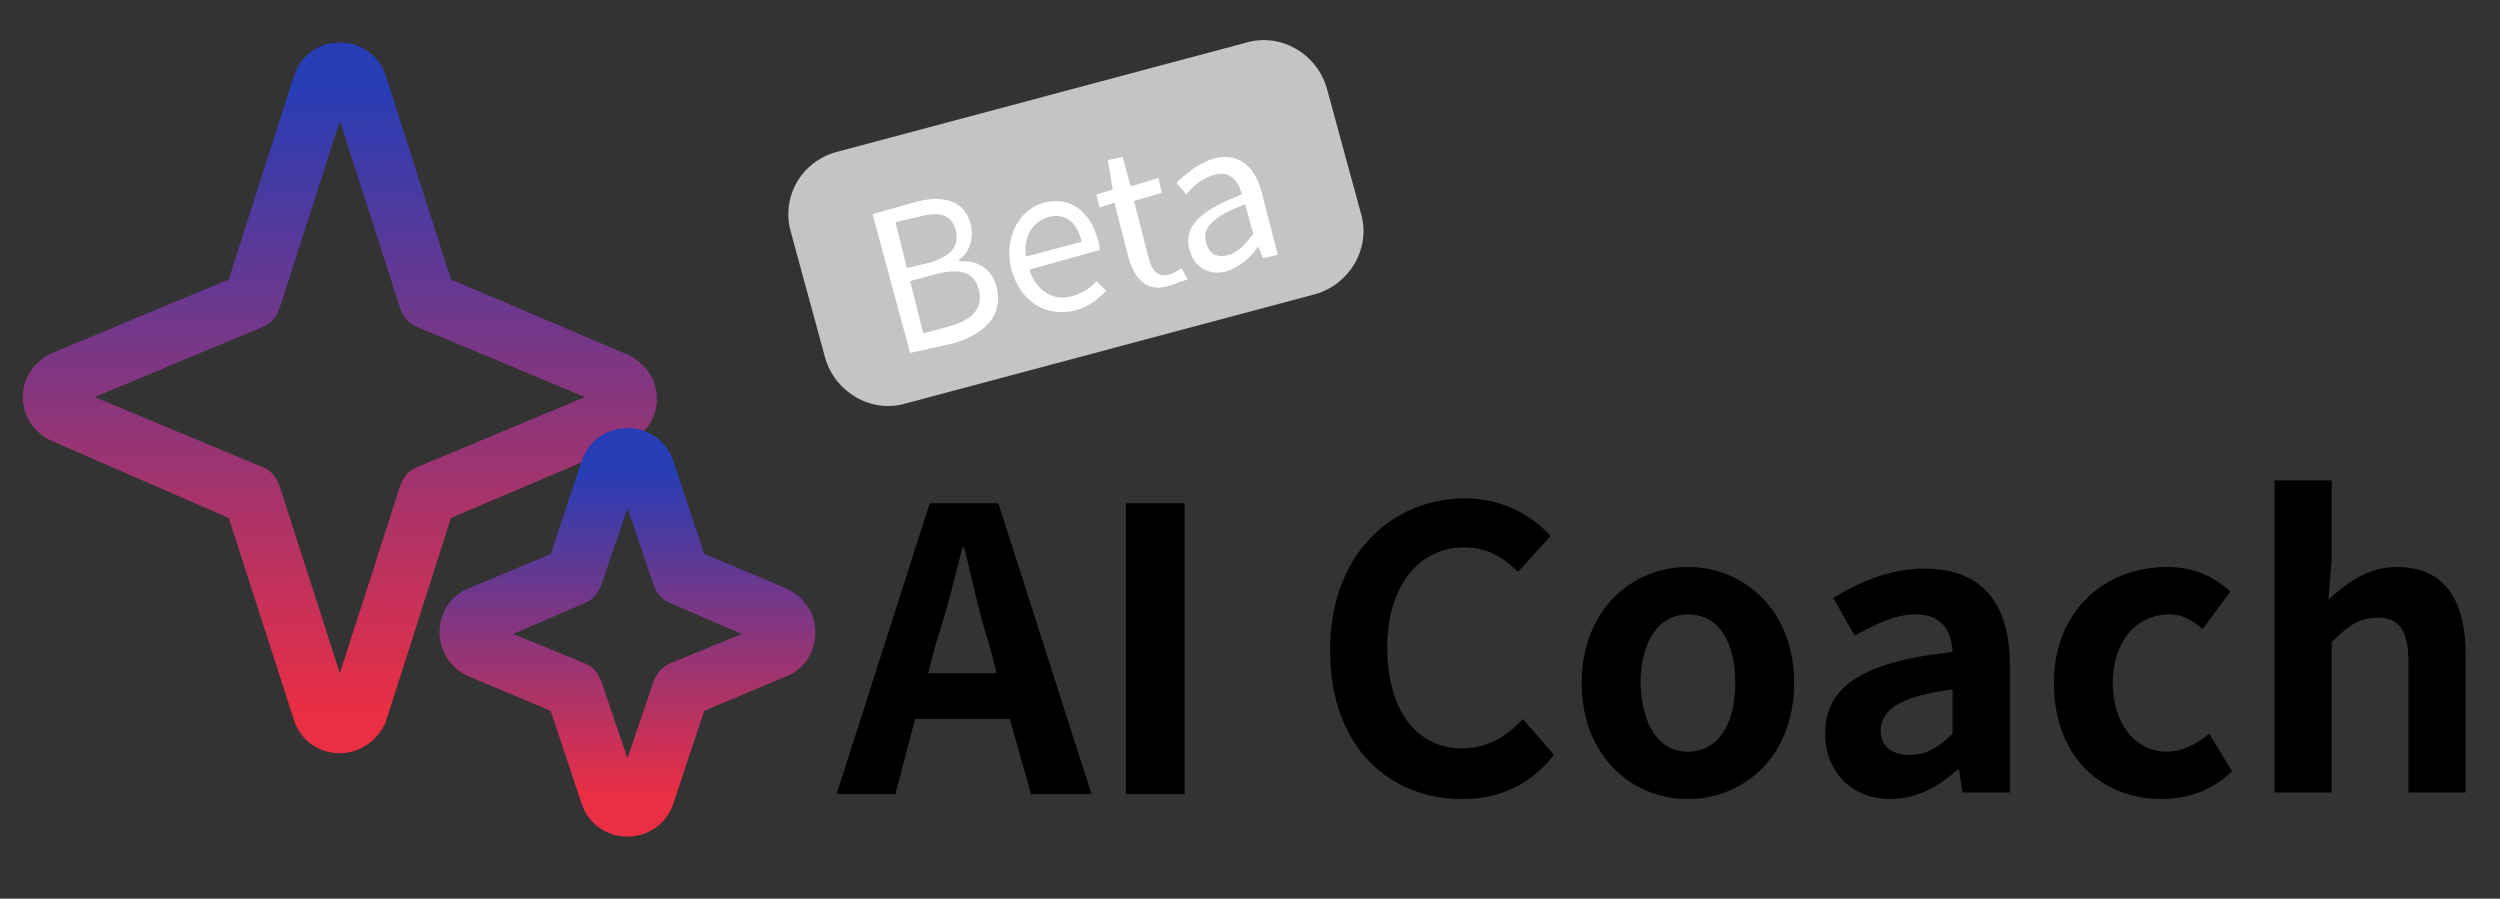 <?xml version="1.0" encoding="utf-8"?>
<!-- Generator: $$$/GeneralStr/196=Adobe Illustrator 27.6.0, SVG Export Plug-In . SVG Version: 6.00 Build 0)  -->
<svg version="1.1" id="圖層_1" xmlns="http://www.w3.org/2000/svg" xmlns:xlink="http://www.w3.org/1999/xlink" x="0px" y="0px"
	 viewBox="0 0 153 55" style="enable-background:new 0 0 153 55;" xml:space="preserve">
<rect x="0" y="0" width="153" height="55" fill="#333333" stroke="none"/>
<style type="text/css">
	.st0{fill:url(#SVGID_1_);}
	.st1{fill:url(#SVGID_00000149379534991299817610000017123216769832936857_);}
	.st2{fill:#C4C4C4;}
	.st3{fill:#FFFFFF;}
</style>
<g>
	
		<linearGradient id="SVGID_1_" gradientUnits="userSpaceOnUse" x1="20.8" y1="50.281" x2="20.8" y2="11.628" gradientTransform="matrix(1 0 0 -1 0 55.276)">
		<stop  offset="0" style="stop-color:#263DB6"/>
		<stop  offset="1" style="stop-color:#EA2E44"/>
	</linearGradient>
	<path class="st0" d="M20.8,46.1c-1.3,0-2.4-0.8-2.8-2l-4-12.4L3.2,27c-1.1-0.5-1.8-1.5-1.8-2.7c0-1.2,0.7-2.2,1.8-2.7L14,17.1
		l4-12.5c0.4-1.2,1.5-2,2.8-2s2.4,0.8,2.8,2l4,12.5l10.8,4.6c1.1,0.5,1.8,1.5,1.8,2.7c0,1.2-0.7,2.2-1.8,2.7l-10.8,4.6l-4,12.5
		C23.2,45.2,22.1,46.1,20.8,46.1z M5.8,24.3l10.3,4.3c0.5,0.2,0.8,0.6,1,1.1l3.7,11.5l3.7-11.5c0.2-0.5,0.5-0.9,1-1.1l10.3-4.3
		L25.5,20c-0.5-0.2-0.8-0.6-1-1.1L20.8,7.4l-3.7,11.5c-0.2,0.5-0.5,0.9-1,1.1L5.8,24.3z"/>
</g>
<g>
	
		<linearGradient id="SVGID_00000167359301479521593200000018349115306165671046_" gradientUnits="userSpaceOnUse" x1="38.407" y1="26.487" x2="38.407" y2="6.548" gradientTransform="matrix(1 0 0 -1 0 55.276)">
		<stop  offset="0" style="stop-color:#263DB6"/>
		<stop  offset="1" style="stop-color:#EA2E44"/>
	</linearGradient>
	<path style="fill:url(#SVGID_00000167359301479521593200000018349115306165671046_);" d="M38.4,51.2c-1.3,0-2.4-0.8-2.8-2l-1.9-5.7
		l-5-2.1c-1.1-0.5-1.8-1.5-1.8-2.7c0-1.2,0.7-2.3,1.8-2.7l5-2.1l1.9-5.7c0.4-1.2,1.5-2,2.8-2s2.4,0.8,2.8,2l1.9,5.7l5,2.1
		c1.1,0.5,1.8,1.5,1.8,2.7c0,1.2-0.7,2.3-1.8,2.7l-5,2.1l-1.9,5.7C40.8,50.4,39.7,51.2,38.4,51.2z M31.4,38.8l4.4,1.8
		c0.5,0.2,0.8,0.6,1,1.1l1.6,4.7l1.6-4.7c0.2-0.5,0.5-0.9,1-1.1l4.4-1.8L41,36.9c-0.5-0.2-0.8-0.6-1-1.1l-1.6-4.7l-1.6,4.7
		c-0.2,0.5-0.5,0.9-1,1.1L31.4,38.8z"/>
</g>
<path d="M57.3,39.3l-0.5,1.9H61l-0.5-1.9c-0.6-1.8-1-3.9-1.5-5.8h-0.1C58.4,35.5,57.9,37.5,57.3,39.3z M51.2,48.6l5.7-17.8h4.2
	l5.7,17.8h-3.7L61.8,44h-5.8l-1.2,4.6H51.2z M68.9,48.6V30.8h3.6v17.8H68.9z M89.5,48.9c-4.5,0-8.1-3.2-8.1-9.1
	c0-5.9,3.8-9.3,8.3-9.3c2.3,0,4.1,1.1,5.2,2.3L92.9,35c-0.9-0.9-1.9-1.5-3.3-1.5c-2.7,0-4.7,2.3-4.7,6.1c0,3.9,1.8,6.2,4.6,6.2
	c1.5,0,2.7-0.7,3.7-1.8l1.9,2.2C93.7,48,91.8,48.9,89.5,48.9z M103.3,48.9c-3.4,0-6.5-2.6-6.5-7.1s3.1-7.1,6.5-7.1
	c3.4,0,6.5,2.6,6.5,7.1S106.7,48.9,103.3,48.9z M103.3,46c1.8,0,2.9-1.6,2.9-4.2c0-2.5-1-4.2-2.9-4.2c-1.8,0-2.9,1.7-2.9,4.2
	C100.5,44.4,101.5,46,103.3,46z M115.7,48.9c-2.4,0-4-1.7-4-4c0-2.9,2.3-4.4,7.8-5c-0.1-1.3-0.6-2.3-2.3-2.3c-1.2,0-2.4,0.6-3.7,1.3
	l-1.3-2.3c1.6-1,3.5-1.8,5.6-1.8c3.4,0,5.2,2,5.2,5.9v7.8h-2.9l-0.2-1.4h-0.1C118.6,48.2,117.2,48.9,115.7,48.9z M116.9,46.2
	c1,0,1.8-0.5,2.6-1.3v-2.7c-3.3,0.4-4.4,1.3-4.4,2.5C115.1,45.7,115.8,46.2,116.9,46.2z M132.3,48.9c-3.7,0-6.6-2.6-6.6-7.1
	s3.2-7.1,6.9-7.1c1.7,0,2.9,0.6,3.9,1.5l-1.7,2.3c-0.7-0.6-1.3-0.9-2-0.9c-2.1,0-3.5,1.7-3.5,4.2c0,2.5,1.4,4.2,3.3,4.2
	c1,0,1.9-0.5,2.6-1.1l1.4,2.3C135.4,48.4,133.8,48.9,132.3,48.9z M139.2,48.6V29.4h3.5v4.8l-0.2,2.5c1.1-1,2.4-2,4.2-2
	c2.9,0,4.2,2,4.2,5.4v8.4h-3.5v-7.9c0-2.1-0.6-2.8-1.9-2.8c-1.1,0-1.8,0.5-2.8,1.5v9.2H139.2z"/>
<path class="st2" d="M51.2,9.3l25.1-6.7c2.1-0.6,4.3,0.7,4.9,2.8l2.1,7.7c0.6,2.1-0.7,4.3-2.8,4.9l-25.1,6.7
	c-2.1,0.6-4.3-0.7-4.9-2.8l-2.1-7.7C47.8,12.1,49,9.9,51.2,9.3z"/>
<path class="st3" d="M55.7,21.6l-2.3-8.5l2.5-0.7c1.7-0.5,3.1-0.2,3.5,1.3c0.2,0.8,0,1.7-0.7,2.2l0,0.1c1.1-0.1,2,0.4,2.3,1.6
	c0.4,1.7-0.7,2.8-2.6,3.4L55.7,21.6z M55.5,16.4l1.3-0.3c1.5-0.4,1.9-1.1,1.7-2c-0.3-1-1-1.2-2.4-0.8l-1.3,0.3L55.5,16.4z
	 M56.5,20.4L58,20c1.5-0.4,2.2-1.1,1.9-2.3c-0.3-1.1-1.2-1.3-2.7-0.9l-1.5,0.4L56.5,20.4z M65.8,19c-1.7,0.4-3.3-0.4-3.9-2.5
	c-0.5-2,0.5-3.7,2-4.1c1.6-0.4,2.8,0.5,3.3,2.3c0.1,0.2,0.1,0.5,0.1,0.6L63,16.5c0.4,1.3,1.5,2,2.7,1.6c0.6-0.2,1.1-0.5,1.4-0.9
	l0.6,0.6C67.2,18.3,66.6,18.8,65.8,19z M62.8,15.7l3.4-0.9c-0.3-1.3-1.1-1.8-2.1-1.5C63.2,13.6,62.6,14.5,62.8,15.7z M71.5,17.5
	c-1.3,0.4-2-0.4-2.4-1.6l-0.9-3.5l-0.9,0.3l-0.2-0.8l1-0.3l-0.3-1.8l0.9-0.2l0.5,1.8l1.7-0.5l0.2,0.9l-1.7,0.5l0.9,3.5
	c0.2,0.8,0.6,1.2,1.3,1c0.2-0.1,0.5-0.2,0.7-0.4l0.4,0.7C72.3,17.2,71.9,17.4,71.5,17.5z M75.1,16.6c-1.1,0.3-2-0.2-2.3-1.3
	c-0.4-1.4,0.6-2.4,3.2-3.4c-0.2-0.8-0.7-1.5-1.7-1.2c-0.7,0.2-1.3,0.7-1.7,1.2L72,11.2c0.5-0.5,1.3-1.2,2.3-1.5
	c1.5-0.4,2.5,0.5,2.9,2l1,3.9l-0.9,0.2L77,15.1l0,0C76.5,15.8,75.9,16.3,75.1,16.6z M75.2,15.6c0.6-0.2,1-0.6,1.5-1.3l-0.5-1.8
	c-2.1,0.8-2.6,1.5-2.4,2.3C74,15.6,74.5,15.8,75.2,15.6z"/>
</svg>
